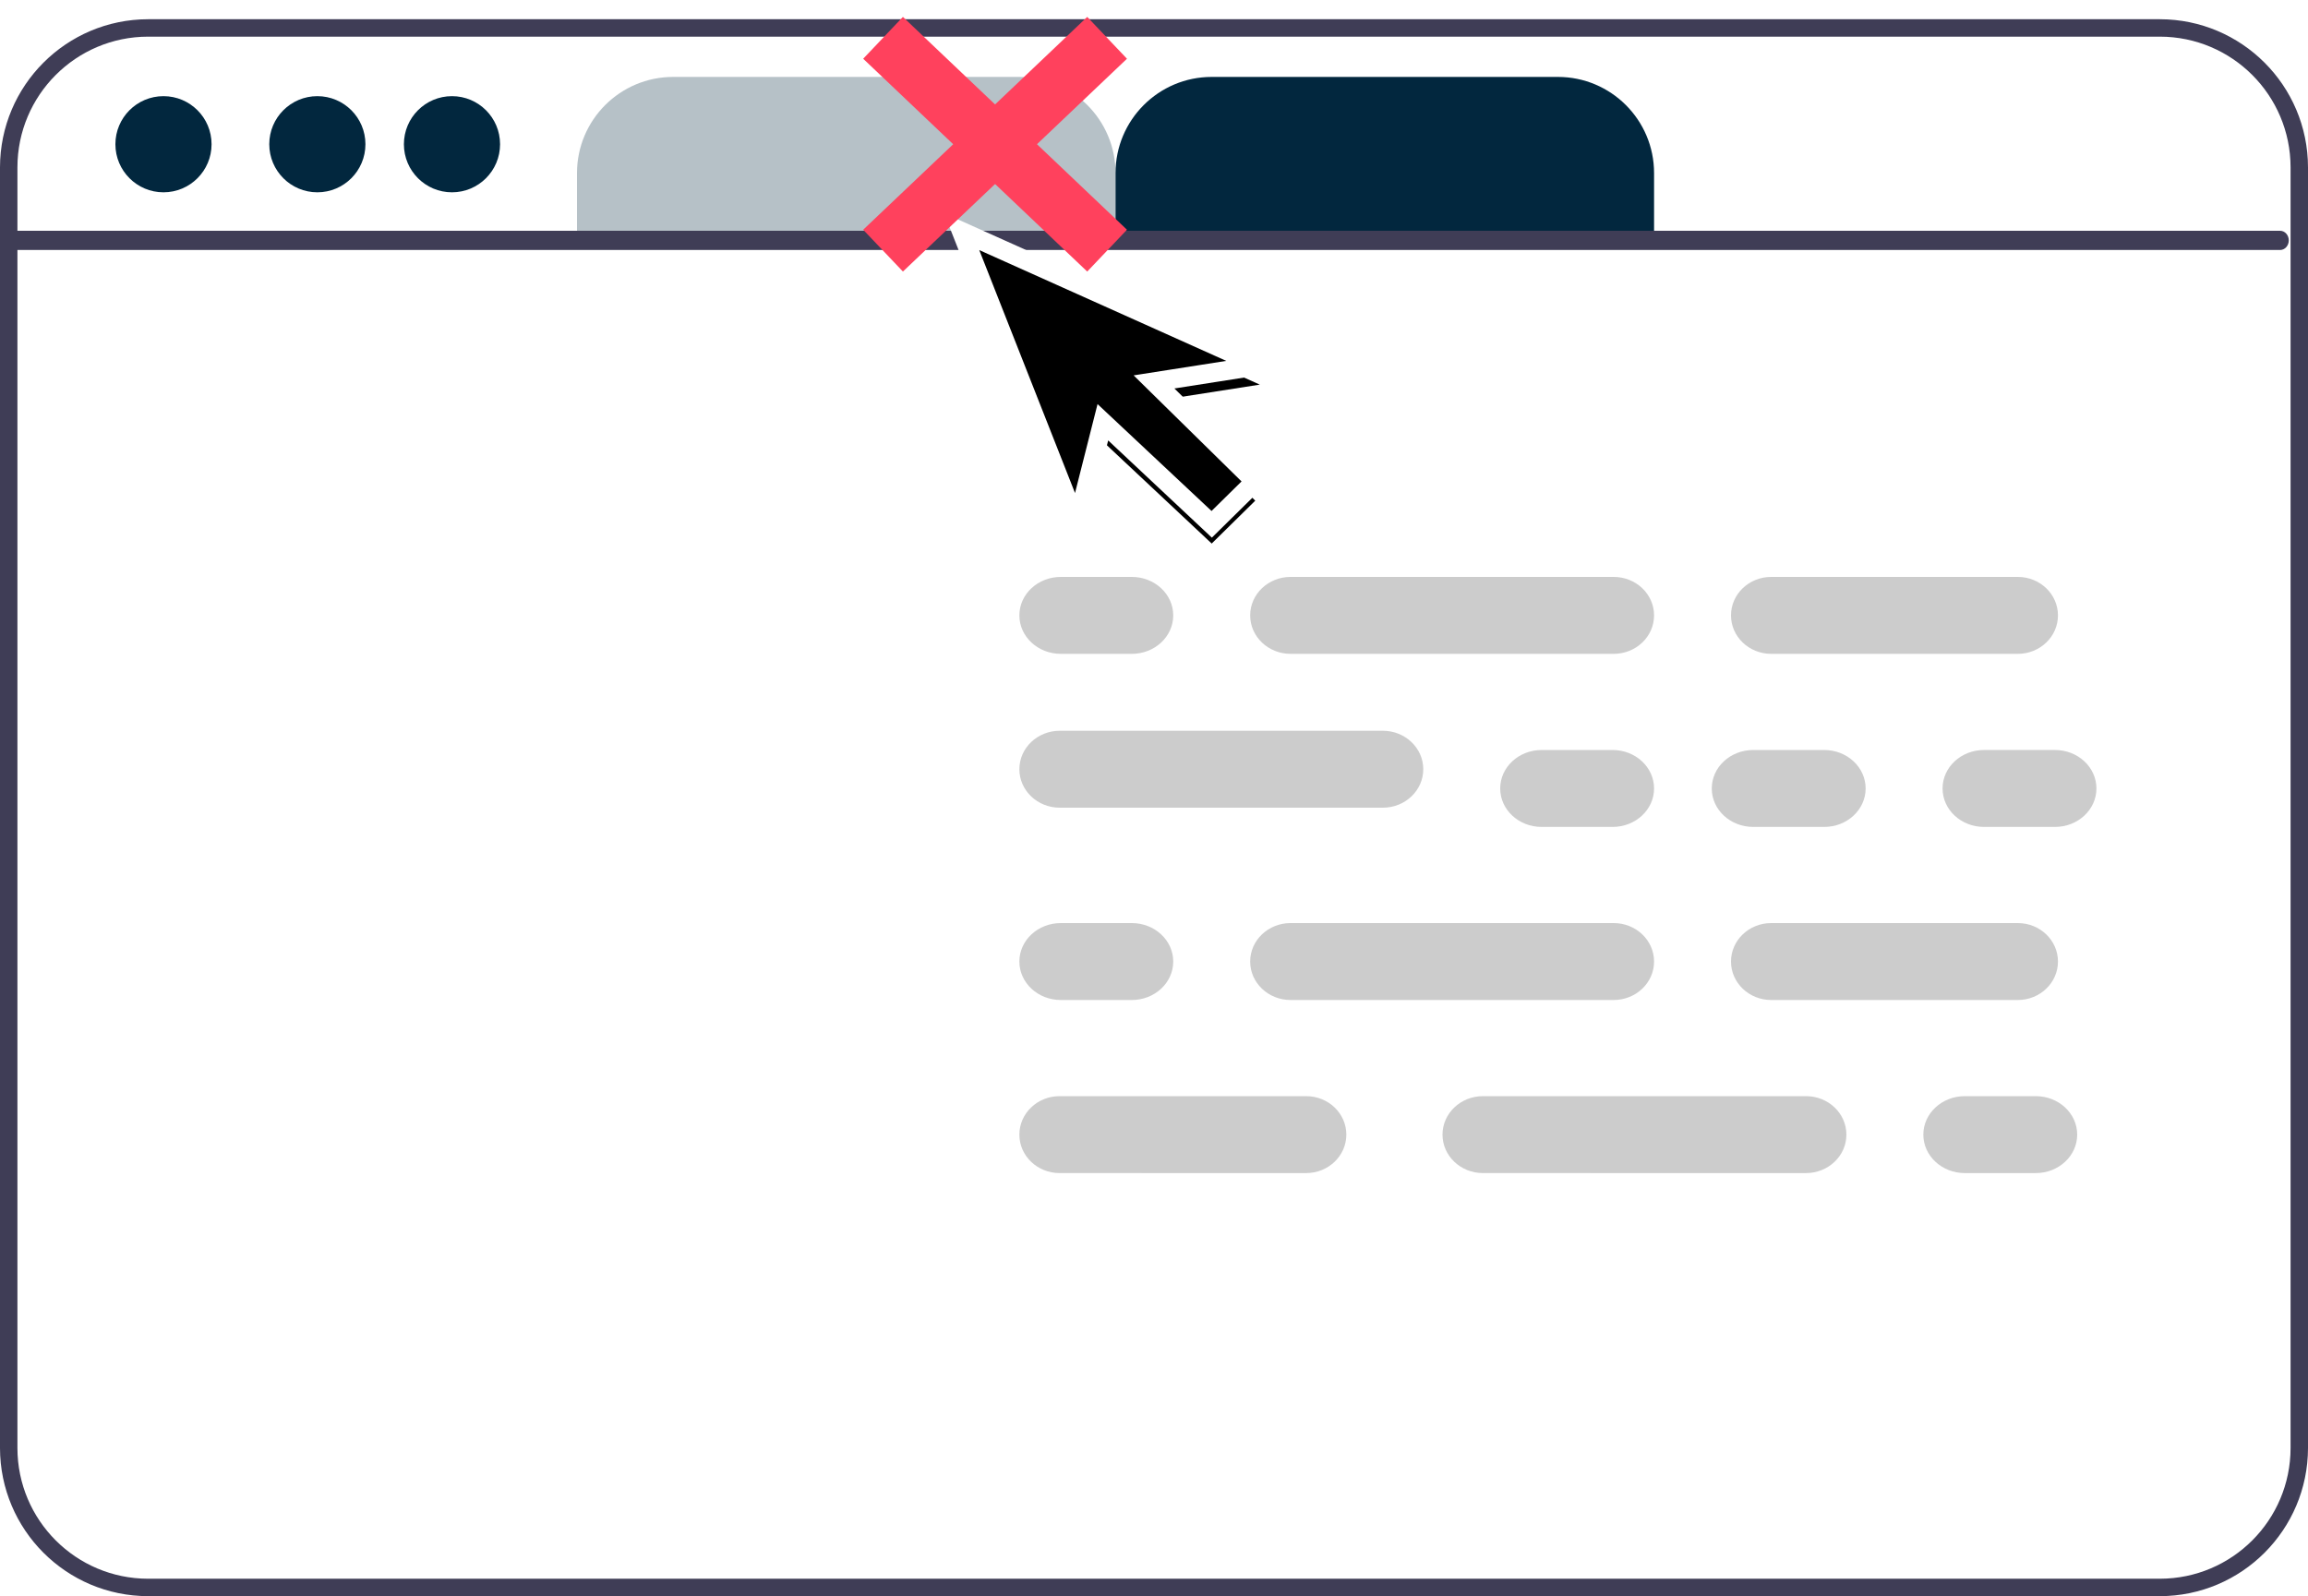 <svg xmlns="http://www.w3.org/2000/svg" xmlns:xlink="http://www.w3.org/1999/xlink" width="120" height="83" viewBox="0 0 120 83">
    <defs>
        <filter id="51lul8wada" width="181.7%" height="182.7%" x="-38.2%" y="-32.6%" filterUnits="objectBoundingBox">
            <feMorphology in="SourceAlpha" operator="dilate" radius=".5" result="shadowSpreadOuter1"/>
            <feOffset dy="1" in="shadowSpreadOuter1" result="shadowOffsetOuter1"/>
            <feGaussianBlur in="shadowOffsetOuter1" result="shadowBlurOuter1" stdDeviation="1.5"/>
            <feComposite in="shadowBlurOuter1" in2="SourceAlpha" operator="out" result="shadowBlurOuter1"/>
            <feColorMatrix in="shadowBlurOuter1" values="0 0 0 0 0 0 0 0 0 0 0 0 0 0 0 0 0 0 0.325 0"/>
        </filter>
        <path id="fzg08pyuyb" d="M50 11.046L55.997 26.264 57.341 20.957 63 26.264 65.265 24.034 60 18.86 65.5 18z"/>
    </defs>
    <g fill="none" fill-rule="evenodd">
        <g>
            <g>
                <g fill-rule="nonzero" transform="translate(-660 -245) translate(660 246)">
                    <path fill="#3F3D56" d="M120 74.298V7.702C119.994 3.45 116.55.006 112.302 0H7.698C3.45.006.006 3.45 0 7.702v66.596C.006 78.55 3.45 81.994 7.698 82h104.604c4.249-.006 7.692-3.45 7.698-7.702zM7.698 81.094C3.948 81.089.91 78.05.906 74.298V7.702C.91 3.95 3.949.91 7.698.906h104.604c3.75.005 6.788 3.044 6.792 6.796v66.596c-.004 3.752-3.043 6.791-6.792 6.796H7.698z"/>
                    <path fill="#3F3D56" d="M118.548 12H.452C.202 12 0 11.776 0 11.5s.203-.5.452-.5h118.096c.25 0 .452.224.452.5s-.203.5-.452.5z"/>
                    <circle cx="8.5" cy="6.5" r="2.5" fill="#02273E"/>
                    <circle cx="16.5" cy="6.5" r="2.5" fill="#02273E"/>
                    <circle cx="23.5" cy="6.5" r="2.5" fill="#02273E"/>
                    <path fill="#CCC" d="M58.846 33h-3.692C53.964 33 53 32.105 53 31s.964-2 2.154-2h3.692c1.19 0 2.154.895 2.154 2s-.964 2-2.154 2zM83.846 42h-3.692C78.964 42 78 41.105 78 40s.964-2 2.154-2h3.692c1.19 0 2.154.895 2.154 2s-.964 2-2.154 2zM94.846 42h-3.692C89.964 42 89 41.105 89 40s.964-2 2.154-2h3.692c1.19 0 2.154.895 2.154 2s-.964 2-2.154 2zM106.846 42h-3.692c-1.19 0-2.154-.895-2.154-2s.964-2 2.154-2h3.692c1.19 0 2.154.895 2.154 2s-.964 2-2.154 2zM83.9 33H67.1c-1.16 0-2.1-.895-2.1-2s.94-2 2.1-2h16.8c1.16 0 2.1.895 2.1 2s-.94 2-2.1 2zM71.9 41H55.1c-1.16 0-2.1-.895-2.1-2s.94-2 2.1-2h16.8c1.16 0 2.1.895 2.1 2s-.94 2-2.1 2zM104.912 33H92.088C90.935 33 90 32.105 90 31s.935-2 2.088-2h12.824c1.153 0 2.088.895 2.088 2s-.935 2-2.088 2zM58.846 51h-3.692C53.964 51 53 50.105 53 49s.964-2 2.154-2h3.692c1.19 0 2.154.895 2.154 2s-.964 2-2.154 2zM83.9 51H67.1c-1.16 0-2.1-.895-2.1-2s.94-2 2.1-2h16.8c1.16 0 2.1.895 2.1 2s-.94 2-2.1 2zM104.912 51H92.088C90.935 51 90 50.105 90 49s.935-2 2.088-2h12.824c1.153 0 2.088.895 2.088 2s-.935 2-2.088 2zM100 58c.001-1.104.965-1.999 2.154-2h3.692c1.19 0 2.154.895 2.154 2s-.964 2-2.154 2h-3.692c-1.19-.001-2.153-.896-2.154-2zM75 58c.001-1.104.94-1.999 2.1-2h16.8c1.16 0 2.1.895 2.1 2s-.94 2-2.1 2H77.1c-1.16-.001-2.099-.896-2.1-2zM53 58c.001-1.104.935-1.999 2.088-2h12.824c1.153 0 2.088.895 2.088 2s-.935 2-2.088 2H55.088C53.935 59.999 53 59.104 53 58z"/>
                </g>
                <path fill="#02273E" d="M35 3h18c2.761 0 5 2.239 5 5v3H30V8c0-2.761 2.239-5 5-5z" opacity=".288" transform="translate(-660 -245) translate(660 246)"/>
                <path fill="#02273E" d="M63 3h18c2.761 0 5 2.239 5 5v3H58V8c0-2.761 2.239-5 5-5z" transform="translate(-660 -245) translate(660 246)"/>
                <g fill="#000" transform="translate(-660 -245) translate(660 246)">
                    <use filter="url(#51lul8wada)" xlink:href="#fzg08pyuyb"/>
                    <use stroke="#FFF" xlink:href="#fzg08pyuyb"/>
                </g>
                <path stroke="#FF415D" stroke-linecap="square" stroke-width="3" d="M47 11L56.474 2" transform="translate(-660 -245) translate(660 246)"/>
                <path stroke="#FF415D" stroke-linecap="square" stroke-width="3" d="M47 11L56.474 2" transform="translate(-660 -245) translate(660 246) matrix(-1 0 0 1 103.474 0)"/>
            </g>
        </g>
    </g>
</svg>
